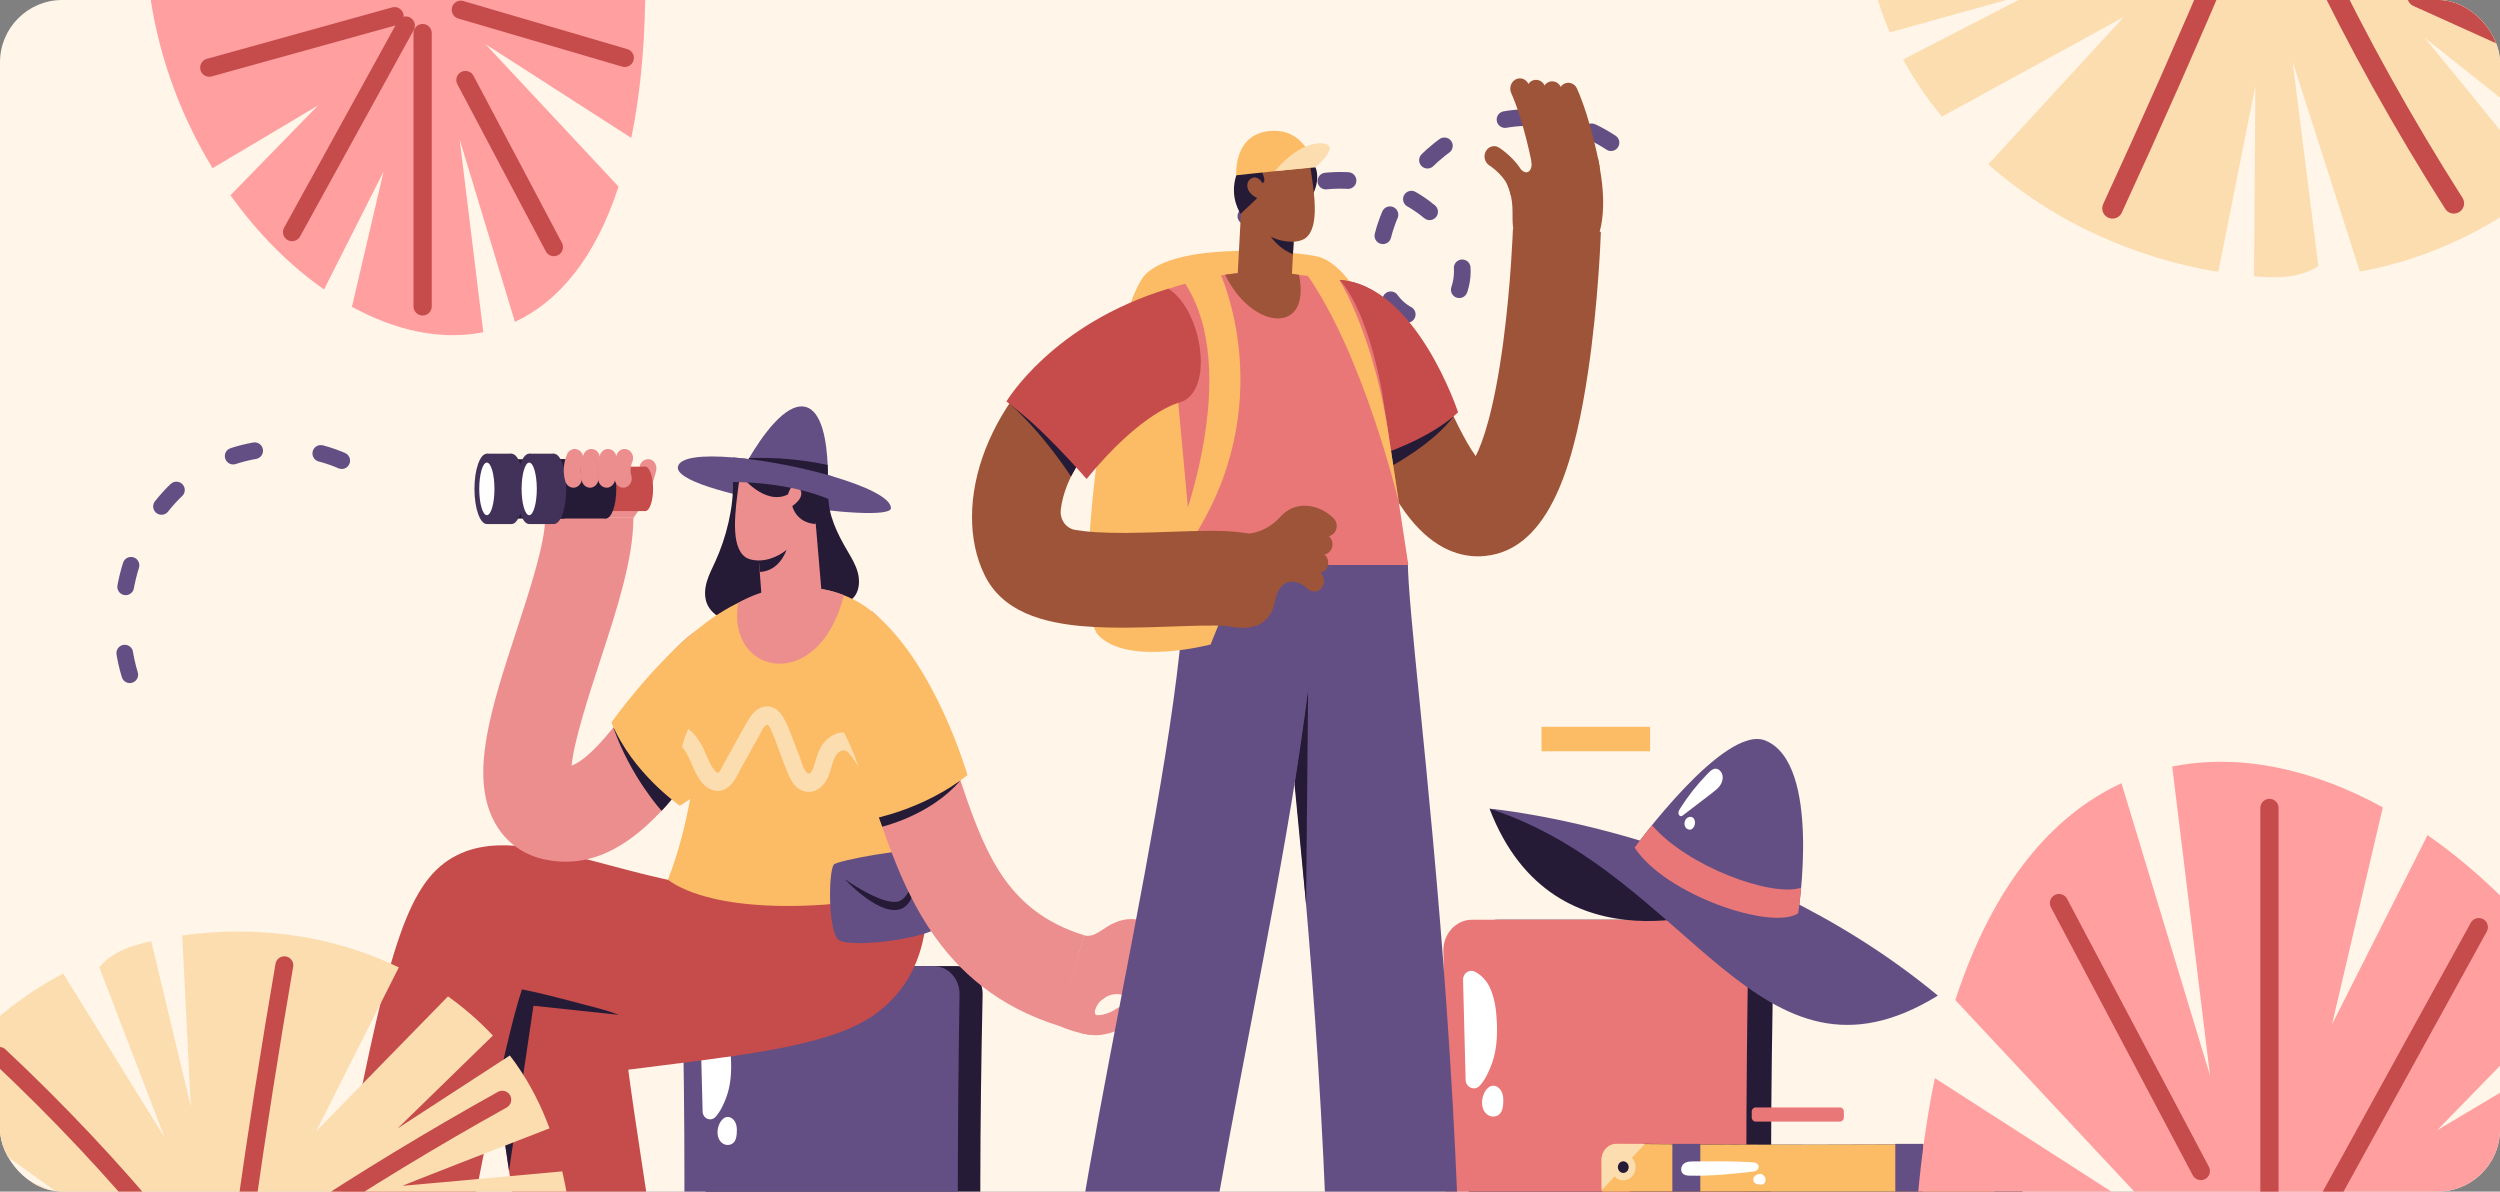 <svg width="321" height="153" viewBox="0 0 321 153" fill="none" xmlns="http://www.w3.org/2000/svg">
<rect x="0" y="0" width="321" height="153" fill="#808080" stroke="none"/>
<g clip-path="url(#clip0_3_496)">
<rect width="321" height="153" rx="8" fill="#FFF5E8"/>
<path d="M262.332 -9.083C262.559 -9.013 246.077 -7.98 239.574 -7.573C239.962 -4.137 240.742 -0.693 242.064 2.743C242.247 3.22 242.451 3.693 242.653 4.164L261.088 -0.98L244.353 7.639C245.743 10.177 247.412 12.638 249.34 14.977L272.702 2.181L255.291 21.104C258.075 23.554 261.149 25.77 264.452 27.674C270.718 31.287 277.751 33.747 284.83 34.908L289.584 11.043L289.416 35.479C292.352 35.724 295.266 35.736 297.677 34.162L294.376 7.959C294.376 7.959 300.117 25.762 303.007 34.873C312.181 33.211 320.23 29.11 326.739 23.851C321.309 16.983 311.311 4.831 311.311 4.831L330.752 20.293C335.135 16.075 338.845 11.344 342.197 6.418L240.269 -24.916C239.714 -21.317 239.33 -17.682 239.28 -14.028C248.018 -12.161 262.141 -9.139 262.336 -9.079L262.332 -9.083Z" fill="#FCDDB0"/>
<path d="M315.074 26.109C308.547 15.846 302.713 5.353 297.616 -5.291" stroke="#C64B4B" stroke-width="2.63" stroke-miterlimit="10" stroke-linecap="round"/>
<path d="M271.244 26.752C276.287 15.821 281.153 4.814 285.836 -6.267" stroke="#C64B4B" stroke-width="2.63" stroke-miterlimit="10" stroke-linecap="round"/>
<path d="M245.516 -1.678C256.838 -3.909 267.965 -6.551 278.859 -9.6" stroke="#C64B4B" stroke-width="2.63" stroke-miterlimit="10" stroke-linecap="round"/>
<path d="M333.578 10.019C325.86 6.535 318.141 3.052 310.423 -0.433" stroke="#C64B4B" stroke-width="2.63" stroke-miterlimit="10" stroke-linecap="round"/>
<path d="M153.648 48.627C151.751 40.603 154.896 31.481 161.196 26.74C167.495 21.999 176.523 21.955 182.86 26.637C185.165 28.339 187.196 30.766 187.676 33.733C188.156 36.699 186.608 40.148 183.887 40.838C181.295 41.497 178.589 39.424 177.638 36.743C176.686 34.062 177.163 31.017 178.158 28.358C180.603 21.836 186.238 16.819 192.642 15.467C199.046 14.116 206.024 16.471 210.569 21.516" stroke="#644F84" stroke-width="2.14" stroke-miterlimit="10" stroke-linecap="round" stroke-dasharray="2.85 8.56"/>
<path d="M16.666 86.635C14.036 78.008 16.9 67.745 23.499 62.151C30.097 56.557 39.969 56.028 47.043 60.887" stroke="#644F84" stroke-width="2.14" stroke-miterlimit="10" stroke-linecap="round" stroke-dasharray="2.85 8.56"/>
<path d="M111.753 101.519H99.075V104.378H111.753V101.519Z" fill="#644F84"/>
<path d="M122.834 177.905C111.957 177.771 101.855 177.721 93.922 177.905C92.079 177.905 90.587 176.304 90.587 174.331V127.616C90.587 125.641 92.081 124.042 93.922 124.042H122.834C124.677 124.042 126.17 125.644 126.17 127.616C125.815 144.317 125.734 160.145 126.17 174.331C126.17 176.306 124.675 177.905 122.834 177.905Z" fill="#251B37"/>
<path d="M119.869 177.905H90.956C89.113 177.905 87.621 176.304 87.621 174.331C87.97 159.437 87.963 143.852 87.621 127.616C87.621 125.641 89.115 124.042 90.956 124.042H119.869C121.712 124.042 123.204 125.644 123.204 127.616C122.941 144.695 122.875 160.642 123.204 174.331C123.204 176.306 121.71 177.905 119.869 177.905Z" fill="#644F84"/>
<path d="M96.177 180.11H93.779L93.106 177.905H96.851L96.177 180.11Z" fill="#423259"/>
<path d="M97.079 184.442C98.238 183.199 98.238 181.184 97.079 179.941C95.919 178.698 94.039 178.698 92.879 179.941C91.719 181.184 91.719 183.199 92.879 184.442C94.039 185.685 95.919 185.685 97.079 184.442Z" fill="#251B37"/>
<path d="M96.284 182.193C96.284 182.965 95.699 183.591 94.978 183.591C94.258 183.591 93.673 182.965 93.673 182.193C93.673 181.42 94.258 180.794 94.978 180.794C95.699 180.794 96.284 181.42 96.284 182.193Z" fill="white"/>
<path d="M117.403 180.11H115.005L114.331 177.905H118.077L117.403 180.11Z" fill="#423259"/>
<path d="M118.305 184.443C119.465 183.2 119.465 181.185 118.305 179.942C117.146 178.699 115.265 178.699 114.106 179.942C112.946 181.185 112.946 183.2 114.106 184.443C115.265 185.686 117.146 185.686 118.305 184.443Z" fill="#251B37"/>
<path d="M117.509 182.193C117.509 182.965 116.925 183.591 116.204 183.591C115.484 183.591 114.899 182.965 114.899 182.193C114.899 181.42 115.484 180.794 116.204 180.794C116.925 180.794 117.509 181.42 117.509 182.193Z" fill="white"/>
<path d="M89.919 131.065L90.217 142.718C90.24 143.638 91.284 144.062 91.881 143.401C92.521 142.693 92.991 141.656 93.305 140.766C93.845 139.241 93.933 137.576 93.858 135.95C93.794 134.56 93.609 133.148 93.021 131.906C92.657 131.141 92.041 130.494 91.316 130.113C90.661 129.767 89.896 130.284 89.915 131.065H89.919Z" fill="white"/>
<path d="M92.893 146.878C93.216 147.053 93.609 147.067 93.935 146.898C94.443 146.632 94.549 146.089 94.596 145.577C94.659 144.857 94.606 144.03 93.962 143.579C93.682 143.383 93.31 143.353 93.018 143.533C92.013 144.151 91.722 146.237 92.893 146.878Z" fill="white"/>
<path d="M68.891 181.363H85.94C86.569 182.913 86.309 185.375 86.309 185.375H61.882C61.882 182.913 68.262 182.913 68.891 181.363Z" fill="#251B37"/>
<path d="M41.836 161.544L57.909 167.64C58.022 169.326 57.01 171.554 57.01 171.554L33.982 162.82C34.747 160.498 40.763 162.781 41.836 161.544Z" fill="#251B37"/>
<path d="M85.942 181.363H68.955C68.955 174.01 67.05 161.46 65.517 151.377C64.731 146.196 63.987 141.301 63.564 137.56C63.024 132.79 62.412 127.382 65.97 123.568C68.863 120.468 72.475 120.023 83.193 118.7C88.269 118.073 98.358 116.83 102.108 115.44C102.074 114.05 101.677 111.752 101.417 110.255C100.986 107.758 100.539 105.177 100.539 102.56H117.526C117.526 103.507 117.841 105.332 118.119 106.94C119.157 112.948 121.089 124.129 112.169 130.357C107.163 133.852 98.216 135.171 85.136 136.783C83.75 136.954 82.164 137.15 80.668 137.348C81.108 140.729 81.752 144.957 82.281 148.452C83.997 159.742 85.94 172.536 85.94 181.363H85.942Z" fill="#C64B4B"/>
<path d="M79.469 130.309L68.498 129.14L65.358 150.327L62.437 130.551L66.553 125.716L79.469 130.309Z" fill="#251B37"/>
<path d="M57.873 167.617L41.858 161.553C42.521 159.539 43.669 153.673 44.781 148.001C50.019 121.238 52.469 112.98 58.619 109.836C63.713 107.232 70.324 108.988 78.693 111.214C81.095 111.852 84.615 112.788 87.145 113.244C87.124 111.82 88.365 111.982 88.269 110.647C88.119 108.551 89.974 107.423 89.974 105.175L103.583 102.238C103.583 103.787 103.709 105.519 103.841 107.35C104.328 114.11 105.063 124.327 97.057 129.664C91.496 133.373 84.041 131.391 74.603 128.883C72.452 128.311 69.316 127.477 67.02 127.033C65.103 132.854 62.679 145.233 61.406 151.737C59.863 159.628 58.866 164.615 57.875 167.617H57.873Z" fill="#C64B4B"/>
<path d="M114.399 65.244C114.412 67.461 86.303 63.376 87.047 59.918C87.313 58.686 90.249 58.41 94.107 58.734C98.031 59.055 102.905 59.993 106.895 61.164C111.151 62.415 114.395 63.932 114.399 65.244Z" fill="#644F84"/>
<path d="M94.109 61.713C94.228 65.151 93.246 69.058 91.826 72.142C91.441 72.979 91.012 73.796 90.754 74.687C90.495 75.576 90.419 76.562 90.744 77.428C91.116 78.419 91.979 79.129 92.916 79.489C94.681 80.168 96.643 79.738 98.428 79.125C100.214 78.512 101.989 77.713 103.864 77.66C104.916 77.63 105.966 77.84 107.019 77.79C108.071 77.74 109.189 77.371 109.806 76.457C110.371 75.621 110.403 74.478 110.133 73.487C109.863 72.496 109.327 71.616 108.815 70.742C107.527 68.543 106.309 66.131 106.36 63.536C102.368 62.128 98.307 61.57 94.107 61.718L94.109 61.713Z" fill="#251B37"/>
<path d="M72.62 110.645C71.689 110.645 70.728 110.537 69.733 110.31C66.986 109.679 64.75 107.95 63.436 105.441C60.286 99.427 63.081 90.88 66.317 80.984C68.043 75.701 70.001 69.714 70.001 66.481H81.325C81.325 71.776 79.224 78.198 77.003 84.996C75.713 88.941 73.693 95.117 73.391 98.306C75.968 97.341 79.39 92.686 81.777 89.44C84.426 85.838 86.926 82.437 89.917 80.647L95.438 91.242C94.421 91.85 92.253 94.798 90.672 96.951C86.344 102.835 80.6 110.649 72.62 110.645Z" fill="#EC8E8E"/>
<path d="M78.748 93.427C81.035 99.853 84.945 104.104 84.945 104.104C84.953 104.125 86.163 102.847 86.641 102.088L78.746 93.427H78.748Z" fill="#251B37"/>
<path d="M89.847 80.576C83.876 85.162 78.51 92.759 78.51 92.759C81.15 99.225 87.296 103.455 87.296 103.455L91.382 100.774L89.847 80.576Z" fill="#FCBB65"/>
<path d="M117.852 114.378C104.884 117.29 91.418 117.037 85.75 112.966C91.235 99.14 89.845 80.576 89.845 80.576C91.879 78.933 93.926 77.724 95.929 76.892C100.167 75.129 104.217 75.054 107.593 76.154C111.67 77.48 114.765 80.524 116.011 84.369C118.968 93.495 117.849 114.376 117.849 114.376L117.852 114.378Z" fill="#FCBB65"/>
<path d="M117.994 100.316H117.99C116.325 101.113 114.465 101.188 112.767 100.436C111.948 100.072 111.181 99.559 110.567 98.865C110.018 98.245 109.657 97.468 109.13 96.835C108.73 96.354 108.286 96.144 107.739 96.564C107.134 97.031 106.925 97.885 106.721 98.607C106.451 99.573 106.103 100.498 105.331 101.122C104.568 101.749 103.549 101.883 102.695 101.37C102.015 100.965 101.549 100.222 101.237 99.48C100.814 98.491 100.452 97.468 100.07 96.459C99.721 95.555 99.417 94.595 98.994 93.727C98.794 93.308 98.633 92.859 98.288 93.172C98.005 93.434 97.827 93.816 97.64 94.156C97.383 94.618 97.125 95.081 96.872 95.543C96.341 96.495 95.81 97.452 95.282 98.409C94.825 99.231 94.411 100.215 93.737 100.869C93.014 101.578 92.038 101.769 91.15 101.313C90.215 100.837 89.651 99.917 89.181 98.928C88.812 98.149 88.497 97.331 88.106 96.65C87.961 96.397 87.787 96.138 87.583 95.908C87.753 95.142 88.023 94.363 88.367 93.588C88.416 93.616 88.459 93.654 88.501 93.686C88.933 94.033 89.303 94.447 89.621 94.91C89.908 95.315 90.157 95.76 90.374 96.217C90.805 97.113 91.141 98.252 91.815 98.981C91.911 99.083 92.047 99.266 92.185 99.229C92.406 99.172 92.646 98.594 92.742 98.423C93.273 97.466 93.801 96.509 94.332 95.552C94.868 94.586 95.391 93.602 95.948 92.645C96.4 91.862 96.998 91.073 97.859 90.811C99.902 90.185 100.848 92.418 101.47 94.037C101.866 95.065 102.263 96.097 102.655 97.122C102.895 97.737 103.141 98.853 103.677 99.279C104.047 99.573 104.366 98.821 104.483 98.452C104.77 97.557 104.965 96.618 105.467 95.819C106.568 94.055 108.711 93.358 110.309 94.821C110.883 95.343 111.285 96.053 111.717 96.712C112.091 97.277 112.561 97.725 113.128 98.06C114.244 98.719 115.707 98.874 116.887 98.304C117.222 98.14 117.597 98.117 117.909 98.272C118.092 98.356 118.253 98.505 118.375 98.726C118.649 99.229 118.519 100.061 117.988 100.323L117.994 100.316Z" fill="#FCDDB0"/>
<path d="M108.358 76.43C105.114 89.274 93.184 86.668 94.785 77.409C101.723 73.441 108.358 76.43 108.358 76.43Z" fill="#EC8E8E"/>
<path d="M94.862 62.083C94.404 65.534 93.728 70.151 95.716 71.543C96.35 71.988 97.438 71.965 97.438 71.965L97.88 77.781L105.707 78.587L104.466 64.044L101.774 60.31C101.774 60.31 95.291 58.955 94.862 62.083Z" fill="#EC8E8E"/>
<path d="M104.744 67.29C102.168 67.119 101.736 64.973 101.736 64.973C103.488 63.732 102.893 62.732 102.227 62.392C101.562 62.053 101.179 63.477 101.179 63.477C98.261 64.98 95.225 61.18 95.225 61.18C97.506 58.506 103.641 59.973 104.921 61.861C106.2 63.75 104.719 67.174 104.719 67.174" fill="#251B37"/>
<path d="M97.438 71.963C99.466 71.947 100.986 70.607 100.986 70.607C100.986 70.607 100.138 73.334 97.551 73.441L97.438 71.963Z" fill="#251B37"/>
<path d="M106.29 61.987C106.281 62.602 106.256 62.985 106.256 62.985L95.227 60.542C95.227 60.542 95.418 60.16 95.754 59.563C95.88 59.34 96.024 59.087 96.19 58.811C97.719 56.216 100.803 51.674 103.362 52.23C105.563 52.71 106.145 56.715 106.273 59.697C106.311 60.593 106.307 61.397 106.29 61.984V61.987Z" fill="#644F84"/>
<path d="M106.29 61.987C103.79 61.445 101.29 60.9 98.786 60.358C98.022 60.189 97.261 60.021 96.494 59.859C96.233 59.802 95.963 59.738 95.754 59.565C95.88 59.342 96.024 59.089 96.19 58.813C99.566 58.697 102.959 58.996 106.273 59.7C106.311 60.595 106.307 61.399 106.29 61.987Z" fill="#251B37"/>
<path d="M106.895 61.164L106.504 64.128C106.504 64.128 101.808 61.921 94.109 61.893V58.734C98.033 59.055 102.908 59.993 106.898 61.164L106.895 61.164Z" fill="#644F84"/>
<path d="M141.703 120.233C141.654 119.787 141.828 119.329 142.194 119.051C143.412 118.133 144.9 117.802 146.384 118.124C147.872 118.445 149.196 119.381 149.923 120.627C150.267 121.217 150.102 121.996 149.549 122.365C148.998 122.734 148.271 122.554 147.927 121.964C147.549 121.315 146.76 120.778 145.918 120.595C145.321 120.465 144.426 120.452 143.55 121.112C143.019 121.513 142.285 121.377 141.909 120.807C141.792 120.629 141.724 120.431 141.703 120.231V120.233Z" fill="#EC8E8E"/>
<path d="M141.069 122.636C141.02 122.19 141.193 121.732 141.56 121.454C142.778 120.536 144.266 120.206 145.75 120.527C147.238 120.848 148.563 121.784 149.29 123.031C149.634 123.621 149.468 124.4 148.915 124.769C148.365 125.138 147.638 124.958 147.293 124.368C146.915 123.719 146.126 123.181 145.285 122.999C144.687 122.869 143.792 122.855 142.917 123.516C142.385 123.917 141.652 123.78 141.275 123.211C141.159 123.033 141.093 122.835 141.069 122.634V122.636Z" fill="#EC8E8E"/>
<path d="M140.451 124.992C140.402 124.545 140.574 124.088 140.942 123.81C142.16 122.889 143.646 122.561 145.129 122.882C146.617 123.204 147.942 124.14 148.669 125.386C149.013 125.976 148.847 126.755 148.295 127.124C147.744 127.493 147.017 127.313 146.673 126.723C146.294 126.074 145.506 125.536 144.664 125.354C144.067 125.224 143.174 125.211 142.296 125.871C141.764 126.272 141.031 126.136 140.655 125.566C140.538 125.388 140.472 125.19 140.449 124.99L140.451 124.992Z" fill="#EC8E8E"/>
<path d="M139.83 127.35C139.781 126.903 139.953 126.445 140.321 126.167C141.539 125.249 143.025 124.919 144.509 125.24C145.997 125.562 147.321 126.498 148.048 127.744C148.392 128.334 148.227 129.113 147.674 129.482C147.123 129.851 146.396 129.673 146.052 129.081C145.674 128.432 144.885 127.894 144.043 127.712C143.446 127.584 142.553 127.569 141.675 128.229C141.144 128.63 140.41 128.493 140.034 127.924C139.917 127.746 139.851 127.548 139.828 127.348L139.83 127.35Z" fill="#EC8E8E"/>
<path d="M138.061 131.617C138.044 131.466 138.053 131.314 138.089 131.159C138.248 130.484 138.888 130.074 139.52 130.245C141.626 130.817 143.32 129.539 143.337 129.525C143.86 129.113 144.598 129.232 144.983 129.792C145.37 130.352 145.257 131.143 144.734 131.555C144.63 131.637 142.151 133.56 138.941 132.69C138.455 132.558 138.117 132.12 138.061 131.617Z" fill="#EC8E8E"/>
<path d="M139.16 120.085C140.54 120.511 141.728 119.048 142.902 118.597C144.075 118.149 143.012 125.129 143.012 125.129C143.012 125.129 142.759 127.505 141.675 128.229C140.593 128.956 140.138 130.592 141.137 130.361C142.138 130.131 143.084 133.006 140.697 132.915C138.31 132.824 135.927 131.687 135.927 131.687L139.158 120.085H139.16Z" fill="#EC8E8E"/>
<path d="M107.061 111.011C106.355 111.964 106.319 119.411 107.618 120.634C108.915 121.857 119.999 120.504 121.036 118.579C122.073 116.654 118.774 109.941 117.922 109.344C117.069 108.747 107.45 110.487 107.061 111.011Z" fill="#644F84"/>
<path d="M108.451 112.868C108.451 112.868 112.899 116.055 115.124 115.788C117.35 115.522 117.737 110.187 117.737 110.187C117.737 110.187 118.181 116.235 115.373 116.8C112.565 117.365 108.451 112.868 108.451 112.868Z" fill="#251B37"/>
<path d="M136.006 131.737C120.186 126.787 115.788 113.663 112.252 103.118C110.193 96.974 108.25 91.171 104.442 87.536L111.978 78.478C117.932 84.166 120.464 91.716 122.911 99.015C126.255 108.991 128.895 116.868 139.179 120.087L136.006 131.735V131.737Z" fill="#EC8E8E"/>
<path d="M123.313 100.215C119.484 104.71 113.277 106.143 113.277 106.143L112.729 104.621L123.313 100.215Z" fill="#251B37"/>
<path d="M111.893 78.462C120.071 84.991 124.223 99.53 124.223 99.53C118.57 103.986 111.893 105.17 111.893 105.17C110.526 97.094 107.531 90.752 102.427 86.659L111.893 78.46V78.462Z" fill="#FCBB65"/>
<path d="M82.458 64.887L80.4 61.864L80.119 60.483H69.476C69.476 60.483 67.622 64.415 69.958 66.484H81.344L82.46 64.889L82.458 64.887Z" fill="#EC8E8E"/>
<path d="M83.493 58.991C82.93 58.854 82.3 59.173 82.154 59.807C82.073 60.16 81.979 60.508 81.871 60.852C81.814 61.037 81.754 61.219 81.688 61.399C81.665 61.467 81.639 61.533 81.614 61.602C81.605 61.625 81.595 61.65 81.586 61.672C81.314 62.333 81.001 62.969 80.64 63.579C80.334 64.096 80.523 64.889 81.031 65.176C81.569 65.481 82.194 65.308 82.521 64.757C83.308 63.429 83.897 61.953 84.252 60.426C84.39 59.834 84.075 59.132 83.491 58.991H83.493Z" fill="#EC8E8E"/>
<path d="M77.413 59.92H72.609V65.625H77.413V59.92Z" fill="#C64B4B"/>
<path d="M73.615 62.773C73.615 64.349 73.164 65.625 72.609 65.625C72.054 65.625 71.603 64.347 71.603 62.773C71.603 61.199 72.054 59.92 72.609 59.92C73.164 59.92 73.615 61.199 73.615 62.773Z" fill="#C64B4B"/>
<path d="M78.419 62.773C78.419 64.349 77.968 65.625 77.413 65.625C76.858 65.625 76.408 64.347 76.408 62.773C76.408 61.199 76.858 59.92 77.413 59.92C77.968 59.92 78.419 61.199 78.419 62.773Z" fill="#C64B4B"/>
<path d="M72.35 58.966H66.391V66.579H72.35V58.966Z" fill="#251B37"/>
<path d="M67.735 62.773C67.735 64.875 67.133 66.579 66.393 66.579C65.653 66.579 65.052 64.875 65.052 62.773C65.052 60.67 65.653 58.966 66.393 58.966C67.133 58.966 67.735 60.67 67.735 62.773Z" fill="#251B37"/>
<path d="M72.35 66.579C73.09 66.579 73.691 64.875 73.691 62.773C73.691 60.67 73.09 58.966 72.35 58.966C71.609 58.966 71.008 60.67 71.008 62.773C71.008 64.875 71.609 66.579 72.35 66.579Z" fill="#251B37"/>
<path d="M65.681 58.255H62.512V67.29H65.681V58.255Z" fill="#423259"/>
<path d="M62.512 67.29C63.391 67.29 64.104 65.268 64.104 62.773C64.104 60.278 63.391 58.255 62.512 58.255C61.632 58.255 60.919 60.278 60.919 62.773C60.919 65.268 61.632 67.29 62.512 67.29Z" fill="#423259"/>
<path d="M62.512 66.149C63.05 66.149 63.487 64.637 63.487 62.773C63.487 60.908 63.05 59.397 62.512 59.397C61.973 59.397 61.536 60.908 61.536 62.773C61.536 64.637 61.973 66.149 62.512 66.149Z" fill="white"/>
<path d="M65.679 67.29C66.558 67.29 67.271 65.268 67.271 62.773C67.271 60.278 66.558 58.255 65.679 58.255C64.8 58.255 64.087 60.278 64.087 62.773C64.087 65.268 64.8 67.29 65.679 67.29Z" fill="#423259"/>
<path d="M82.851 59.92H78.047V65.625H82.851V59.92Z" fill="#C64B4B"/>
<path d="M79.052 62.773C79.052 64.349 78.602 65.625 78.047 65.625C77.492 65.625 77.041 64.347 77.041 62.773C77.041 61.199 77.492 59.92 78.047 59.92C78.602 59.92 79.052 61.199 79.052 62.773Z" fill="#C64B4B"/>
<path d="M83.856 62.773C83.856 64.349 83.406 65.625 82.851 65.625C82.296 65.625 81.845 64.347 81.845 62.773C81.845 61.199 82.296 59.92 82.851 59.92C83.406 59.92 83.856 61.199 83.856 62.773Z" fill="#C64B4B"/>
<path d="M77.787 58.966H71.829V66.579H77.787V58.966Z" fill="#251B37"/>
<path d="M71.829 66.579C72.57 66.579 73.17 64.875 73.17 62.773C73.17 60.67 72.57 58.966 71.829 58.966C71.088 58.966 70.487 60.67 70.487 62.773C70.487 64.875 71.088 66.579 71.829 66.579Z" fill="#251B37"/>
<path d="M79.131 62.773C79.131 64.875 78.529 66.579 77.79 66.579C77.05 66.579 76.448 64.875 76.448 62.773C76.448 60.67 77.05 58.966 77.79 58.966C78.529 58.966 79.131 60.67 79.131 62.773Z" fill="#251B37"/>
<path d="M71.119 58.255H67.949V67.29H71.119V58.255Z" fill="#423259"/>
<path d="M67.949 67.29C68.829 67.29 69.541 65.268 69.541 62.773C69.541 60.278 68.829 58.255 67.949 58.255C67.07 58.255 66.357 60.278 66.357 62.773C66.357 65.268 67.07 67.29 67.949 67.29Z" fill="#423259"/>
<path d="M68.925 62.773C68.925 64.636 68.487 66.149 67.949 66.149C67.412 66.149 66.974 64.638 66.974 62.773C66.974 60.907 67.412 59.397 67.949 59.397C68.487 59.397 68.925 60.907 68.925 62.773Z" fill="white"/>
<path d="M71.117 67.29C71.996 67.29 72.709 65.268 72.709 62.773C72.709 60.278 71.996 58.255 71.117 58.255C70.237 58.255 69.525 60.278 69.525 62.773C69.525 65.268 70.237 67.29 71.117 67.29Z" fill="#423259"/>
<path d="M74.573 60.107C74.605 59.882 74.656 59.661 74.726 59.444C74.735 59.422 74.743 59.399 74.754 59.376C74.879 59.094 74.928 58.782 74.841 58.474C74.764 58.205 74.562 57.918 74.322 57.791C74.065 57.654 73.759 57.592 73.481 57.697C73.221 57.795 72.966 57.977 72.843 58.253C72.352 59.358 72.239 60.62 72.584 61.795C72.666 62.078 72.86 62.335 73.102 62.479C73.338 62.618 73.685 62.67 73.944 62.572C74.497 62.363 74.852 61.739 74.669 61.114C74.633 60.991 74.611 60.866 74.586 60.741C74.565 60.529 74.56 60.319 74.571 60.107H74.573Z" fill="#EC8E8E"/>
<path d="M76.707 60.107C76.739 59.882 76.79 59.661 76.861 59.444C76.869 59.422 76.877 59.399 76.888 59.376C77.013 59.094 77.062 58.782 76.975 58.474C76.899 58.205 76.697 57.918 76.457 57.791C76.199 57.654 75.893 57.592 75.615 57.697C75.355 57.795 75.1 57.977 74.977 58.253C74.486 59.358 74.373 60.62 74.718 61.795C74.801 62.078 74.994 62.335 75.236 62.479C75.472 62.618 75.819 62.67 76.078 62.572C76.631 62.363 76.986 61.739 76.803 61.114C76.767 60.991 76.746 60.866 76.72 60.741C76.699 60.529 76.695 60.319 76.705 60.107H76.707Z" fill="#EC8E8E"/>
<path d="M78.842 60.107C78.874 59.882 78.925 59.661 78.995 59.444C79.003 59.422 79.012 59.399 79.022 59.376C79.148 59.094 79.197 58.782 79.11 58.474C79.033 58.205 78.831 57.918 78.591 57.791C78.334 57.654 78.028 57.592 77.749 57.697C77.49 57.795 77.235 57.977 77.111 58.253C76.62 59.358 76.508 60.62 76.852 61.795C76.935 62.078 77.128 62.335 77.371 62.479C77.607 62.618 77.953 62.67 78.213 62.572C78.765 62.363 79.12 61.739 78.937 61.114C78.901 60.991 78.88 60.866 78.855 60.741C78.833 60.529 78.829 60.319 78.84 60.107H78.842Z" fill="#EC8E8E"/>
<path d="M80.976 60.107C81.008 59.882 81.059 59.661 81.129 59.444C81.138 59.422 81.146 59.399 81.157 59.376C81.282 59.094 81.331 58.782 81.244 58.474C81.167 58.205 80.965 57.918 80.725 57.791C80.468 57.654 80.162 57.592 79.883 57.697C79.624 57.795 79.369 57.977 79.246 58.253C78.755 59.358 78.642 60.62 78.986 61.795C79.069 62.078 79.263 62.335 79.505 62.479C79.741 62.618 80.087 62.67 80.347 62.572C80.9 62.363 81.254 61.739 81.072 61.114C81.035 60.991 81.014 60.866 80.989 60.741C80.968 60.529 80.963 60.319 80.974 60.107H80.976Z" fill="#EC8E8E"/>
<path d="M211.874 93.317H197.929V96.463H211.874V93.317Z" fill="#FCBB65"/>
<path d="M224.068 177.349C212.1 177.201 200.99 177.147 192.262 177.349C190.236 177.349 188.593 175.588 188.593 173.417V122.028C188.593 119.857 190.236 118.096 192.262 118.096H224.068C226.093 118.096 227.737 119.857 227.737 122.028C227.346 140.399 227.256 157.812 227.737 173.417C227.737 175.588 226.093 177.349 224.068 177.349Z" fill="#251B37"/>
<path d="M220.805 177.349H188.999C186.973 177.349 185.33 175.588 185.33 173.417C185.715 157.031 185.706 139.888 185.33 122.028C185.33 119.857 186.973 118.096 188.999 118.096H220.805C222.83 118.096 224.474 119.857 224.474 122.028C224.182 140.818 224.112 158.359 224.474 173.417C224.474 175.588 222.83 177.349 220.805 177.349Z" fill="#E97777"/>
<path d="M194.743 179.776H192.102L191.363 177.349H195.482L194.743 179.776Z" fill="#C64B4B"/>
<path d="M193.423 185.564C195.227 185.564 196.69 183.997 196.69 182.063C196.69 180.129 195.227 178.561 193.423 178.561C191.618 178.561 190.155 180.129 190.155 182.063C190.155 183.997 191.618 185.564 193.423 185.564Z" fill="#251B37"/>
<path d="M193.423 183.6C194.215 183.6 194.857 182.912 194.857 182.063C194.857 181.214 194.215 180.525 193.423 180.525C192.63 180.525 191.988 181.214 191.988 182.063C191.988 182.912 192.63 183.6 193.423 183.6Z" fill="white"/>
<path d="M218.092 179.776H215.454L214.714 177.349H218.832L218.092 179.776Z" fill="#C64B4B"/>
<path d="M216.772 185.564C218.576 185.564 220.039 183.997 220.039 182.063C220.039 180.129 218.576 178.561 216.772 178.561C214.968 178.561 213.505 180.129 213.505 182.063C213.505 183.997 214.968 185.564 216.772 185.564Z" fill="#251B37"/>
<path d="M216.772 183.6C217.564 183.6 218.207 182.912 218.207 182.063C218.207 181.214 217.564 180.525 216.772 180.525C215.98 180.525 215.337 181.214 215.337 182.063C215.337 182.912 215.98 183.6 216.772 183.6Z" fill="white"/>
<path d="M187.857 125.821L188.185 138.64C188.21 139.652 189.358 140.119 190.017 139.392C190.721 138.613 191.237 137.471 191.584 136.492C192.177 134.815 192.275 132.984 192.192 131.193C192.122 129.664 191.918 128.111 191.271 126.746C190.872 125.903 190.194 125.192 189.396 124.773C188.676 124.393 187.834 124.96 187.857 125.821Z" fill="white"/>
<path d="M191.131 143.214C191.486 143.408 191.92 143.424 192.277 143.237C192.836 142.946 192.953 142.349 193.004 141.784C193.074 140.993 193.017 140.082 192.307 139.585C191.996 139.369 191.588 139.337 191.269 139.535C190.164 140.217 189.843 142.511 191.131 143.214Z" fill="white"/>
<path d="M257.77 146.871C240.808 147.005 224.943 147.037 211.185 146.871C210.131 146.871 209.277 147.787 209.277 148.917V183.521C209.277 184.651 210.131 185.566 211.185 185.566C224.591 185.279 240.585 185.343 257.77 185.566C258.824 185.566 259.678 184.651 259.678 183.521V148.917C259.678 147.787 258.824 146.871 257.77 146.871Z" fill="#251B37"/>
<path d="M236.257 142.198H225.417C225.144 142.198 224.922 142.436 224.922 142.729V143.481C224.922 143.774 225.144 144.012 225.417 144.012H236.257C236.53 144.012 236.752 143.774 236.752 143.481V142.729C236.752 142.436 236.53 142.198 236.257 142.198Z" fill="#E97777"/>
<path d="M254.13 146.871C238.778 147.023 223.245 147.021 207.546 146.871C206.492 146.871 205.637 147.787 205.637 148.917C205.805 161.15 205.829 172.782 205.637 183.521C205.637 184.651 206.492 185.566 207.546 185.566C222.969 185.305 238.504 185.318 254.13 185.566C255.185 185.566 256.039 184.651 256.039 183.521V148.917C256.039 147.787 255.185 146.871 254.13 146.871Z" fill="#FCBB65"/>
<path d="M218.32 146.871H214.731V185.564H218.32V146.871Z" fill="#644F84"/>
<path d="M246.945 146.871H243.357V185.564H246.945V146.871Z" fill="#644F84"/>
<path d="M205.637 152.849V148.905C205.637 147.782 206.488 146.869 207.538 146.869H211.217C209.038 149.204 207.816 150.511 205.639 152.846L205.637 152.849Z" fill="#FCDDB0"/>
<path d="M208.426 151.552C209.299 151.552 210.006 150.794 210.006 149.86C210.006 148.925 209.299 148.167 208.426 148.167C207.554 148.167 206.847 148.925 206.847 149.86C206.847 150.794 207.554 151.552 208.426 151.552Z" fill="#FCDDB0"/>
<path d="M209.123 149.86C209.123 150.272 208.811 150.605 208.428 150.605C208.046 150.605 207.733 150.27 207.733 149.86C207.733 149.45 208.046 149.115 208.428 149.115C208.811 149.115 209.123 149.45 209.123 149.86Z" fill="#251B37"/>
<path d="M250.459 146.871H254.139C255.187 146.871 256.039 147.782 256.039 148.907V152.851C253.86 150.516 252.638 149.208 250.461 146.873L250.459 146.871Z" fill="#FCDDB0"/>
<path d="M253.248 151.552C254.12 151.552 254.827 150.794 254.827 149.86C254.827 148.925 254.12 148.167 253.248 148.167C252.376 148.167 251.669 148.925 251.669 149.86C251.669 150.794 252.376 151.552 253.248 151.552Z" fill="#FCDDB0"/>
<path d="M253.248 150.605C253.632 150.605 253.943 150.271 253.943 149.86C253.943 149.448 253.632 149.115 253.248 149.115C252.864 149.115 252.553 149.448 252.553 149.86C252.553 150.271 252.864 150.605 253.248 150.605Z" fill="#251B37"/>
<path d="M256.039 179.587V183.53C256.039 184.653 255.189 185.566 254.139 185.566H250.459C252.638 183.231 253.858 181.922 256.037 179.589L256.039 179.587Z" fill="#FCDDB0"/>
<path d="M253.852 184.139C254.658 183.782 255.04 182.791 254.707 181.928C254.373 181.064 253.449 180.654 252.643 181.012C251.837 181.369 251.454 182.36 251.788 183.223C252.122 184.087 253.046 184.497 253.852 184.139Z" fill="#FCDDB0"/>
<path d="M252.553 182.575C252.553 182.163 252.865 181.83 253.248 181.83C253.631 181.83 253.943 182.165 253.943 182.575C253.943 182.985 253.631 183.32 253.248 183.32C252.865 183.32 252.553 182.985 252.553 182.575Z" fill="#251B37"/>
<path d="M211.217 185.564H207.538C206.49 185.564 205.637 184.653 205.637 183.528V179.584C207.816 181.919 209.036 183.227 211.215 185.562L211.217 185.564Z" fill="#FCDDB0"/>
<path d="M208.426 184.268C209.299 184.268 210.006 183.51 210.006 182.575C210.006 181.641 209.299 180.883 208.426 180.883C207.554 180.883 206.847 181.641 206.847 182.575C206.847 183.51 207.554 184.268 208.426 184.268Z" fill="#FCDDB0"/>
<path d="M208.426 181.83C208.811 181.83 209.121 182.165 209.121 182.575C209.121 182.985 208.809 183.32 208.426 183.32C208.044 183.32 207.731 182.985 207.731 182.575C207.731 182.165 208.044 181.83 208.426 181.83Z" fill="#251B37"/>
<path d="M225.819 149.778C225.802 149.582 225.656 149.42 225.488 149.34C225.32 149.261 225.133 149.247 224.948 149.235C222.567 149.087 220.173 149.103 217.79 149.126C217.269 149.131 216.555 149.065 216.139 149.472C215.839 149.769 215.758 150.327 216.034 150.648C216.266 150.917 216.647 150.949 216.989 150.955C219.64 151.012 222.286 150.753 224.922 150.454C225.124 150.431 225.332 150.406 225.513 150.302C225.692 150.197 225.836 149.994 225.817 149.778H225.819Z" fill="white"/>
<path d="M226.278 150.794C225.724 150.523 224.741 151.145 225.264 151.83C225.415 152.028 225.679 152.065 225.915 152.088C226.079 152.104 226.253 152.117 226.404 152.042C226.595 151.944 226.701 151.707 226.697 151.479C226.693 151.19 226.523 150.912 226.278 150.794Z" fill="white"/>
<path d="M191.256 103.833C199.543 125.502 222.412 116.335 222.412 116.335C222.412 116.335 207.057 106.854 191.256 103.833Z" fill="#251B37"/>
<path d="M191.256 103.833C217.114 112.185 225.807 142.007 248.822 127.835C223.247 106.656 191.256 103.833 191.256 103.833Z" fill="#644F84"/>
<path d="M226.661 95.081C221.41 92.973 209.885 108.831 209.885 108.831C213.847 114.923 227.571 119.529 230.885 117.258C230.885 117.258 233.938 97.999 226.661 95.081Z" fill="#644F84"/>
<path d="M231.268 113.982C227.443 115.239 216.6 111.216 212.117 105.954C210.752 107.64 209.885 108.831 209.885 108.831C213.847 114.923 227.571 119.529 230.885 117.258C230.885 117.258 231.091 115.953 231.268 113.98V113.982Z" fill="#E97777"/>
<path d="M215.735 103.806C215.628 103.974 215.52 104.154 215.509 104.357C215.499 104.56 215.628 104.785 215.818 104.794C215.939 104.801 216.047 104.722 216.145 104.646C217.382 103.699 218.619 102.751 219.856 101.801C220.212 101.53 220.571 101.252 220.839 100.883C221.277 100.279 221.387 99.363 220.741 98.869C220.131 98.402 219.606 98.985 219.172 99.434C217.888 100.758 216.734 102.222 215.735 103.803V103.806Z" fill="white"/>
<path d="M216.453 106.275C216.619 106.494 216.921 106.596 217.165 106.487C217.316 106.419 217.433 106.282 217.514 106.129C217.784 105.621 217.61 104.801 216.951 104.89C216.362 104.97 216.081 105.785 216.453 106.273V106.275Z" fill="white"/>
<path d="M187.717 181.373H170.707C170.077 182.917 170.337 185.375 170.337 185.375H194.709C194.709 182.919 188.344 182.919 187.717 181.373Z" fill="#C64B4B"/>
<path d="M153.258 181.373H136.248C135.619 182.917 135.878 185.375 135.878 185.375H160.25C160.25 182.919 153.885 182.919 153.258 181.373Z" fill="#C64B4B"/>
<path d="M187.7 181.373H170.753C170.753 145.349 167.441 112.189 165.462 92.376C164.474 82.471 163.819 75.929 163.819 72.088H180.766C180.766 74.96 181.448 81.793 182.313 90.442C184.329 110.615 187.7 144.379 187.7 181.373Z" fill="#644F84"/>
<path d="M167.962 88.524L167.705 116.151L166.217 100.676L167.962 88.524Z" fill="#251B37"/>
<path d="M153.101 181.373H136.154C136.154 168.752 139.972 148.864 144.013 127.808C148.031 106.874 152.187 85.23 152.187 72.359H169.134C169.134 87.078 164.801 109.644 160.614 131.466C156.921 150.707 153.101 170.599 153.101 181.373Z" fill="#644F84"/>
<path d="M173.989 37.08C173.989 37.08 171.763 33.602 169.289 32.968C166.814 32.335 152.021 30.898 147.287 35.026C142.553 39.151 137.253 77.53 141.02 81.546C144.787 85.563 155.435 82.754 155.435 82.754L173.987 37.083L173.989 37.08Z" fill="#FCBB65"/>
<path d="M200.174 12.261C200.04 11.666 200.308 11.03 200.844 10.757C201.458 10.443 202.196 10.723 202.489 11.381C204.268 15.384 205.31 20.945 205.355 21.179C205.486 21.897 205.053 22.592 204.385 22.733C203.718 22.877 203.071 22.41 202.933 21.694C202.923 21.64 201.907 16.22 200.261 12.52C200.223 12.436 200.195 12.347 200.174 12.261Z" fill="#9E5438"/>
<path d="M198.101 12.072C197.967 11.477 198.235 10.844 198.771 10.568C199.385 10.254 200.123 10.534 200.416 11.192C202.198 15.193 203.237 20.756 203.282 20.99C203.414 21.708 202.98 22.403 202.313 22.544C201.645 22.687 201.005 22.22 200.861 21.505C200.852 21.45 199.834 16.031 198.189 12.331C198.15 12.247 198.123 12.158 198.101 12.072Z" fill="#9E5438"/>
<path d="M196.027 11.882C195.893 11.288 196.161 10.652 196.696 10.379C197.311 10.065 198.048 10.345 198.342 11.003C200.121 15.006 201.163 20.567 201.207 20.801C201.339 21.519 200.905 22.213 200.238 22.355C199.57 22.498 198.935 22.022 198.786 21.316C198.777 21.261 197.759 15.842 196.114 12.142C196.076 12.058 196.048 11.969 196.027 11.882Z" fill="#9E5438"/>
<path d="M193.954 11.693C193.82 11.099 194.088 10.463 194.624 10.19C195.238 9.875 195.976 10.156 196.269 10.814C198.048 14.817 199.09 20.377 199.135 20.61C199.266 21.327 198.833 22.022 198.165 22.163C197.496 22.307 196.849 21.835 196.713 21.125C196.705 21.07 195.687 15.65 194.041 11.951C194.003 11.867 193.975 11.778 193.954 11.691V11.693Z" fill="#9E5438"/>
<path d="M190.646 20.4C190.574 20.081 190.612 19.733 190.778 19.425C191.12 18.796 191.873 18.58 192.462 18.945C192.596 19.026 195.718 21.002 196.316 24.225C196.445 24.943 196.01 25.637 195.342 25.776C194.673 25.918 194.022 25.448 193.895 24.733C193.533 22.703 191.248 21.245 191.225 21.232C190.923 21.043 190.723 20.737 190.648 20.398L190.646 20.4Z" fill="#9E5438"/>
<path d="M205.189 20.352C205.716 23.011 206.645 28.271 204.479 32.048C201.745 36.816 196.907 32.921 196.907 32.921C192.528 29.727 195.259 27.879 193.565 23.756C193.401 23.355 194.366 23.257 194.366 23.257L195.329 21.806C196.28 22.676 196.786 21.592 196.645 20.771C196.505 19.951 205.191 20.352 205.191 20.352H205.189Z" fill="#9E5438"/>
<path d="M189.771 71.432C187.071 71.432 183.644 70.24 180.377 65.705C178.383 62.937 176.765 59.444 175.198 56.066C173.914 53.294 171.765 48.653 170.568 47.824C170.637 47.872 170.896 47.999 171.268 48.027L172.008 35.944C178.708 36.415 182.069 43.666 185.319 50.683C186.363 52.938 188.138 56.768 189.484 58.565C190.349 56.863 191.845 52.808 193.034 43.801C194.026 36.283 194.258 29.419 194.26 29.349L205.552 29.768C205.539 30.132 205.246 38.807 203.894 47.826C202.372 57.964 199.585 69.791 191.463 71.275C190.942 71.37 190.374 71.43 189.773 71.43L189.771 71.432Z" fill="#9E5438"/>
<path d="M186.603 53.492C184.078 56.966 178.529 59.918 178.529 59.918L177.79 57.025L186.601 53.492H186.603Z" fill="#251B37"/>
<path d="M172.048 35.964C181.829 36.575 187.22 52.943 187.22 52.943C183.504 56.451 177.012 58.472 177.012 58.472L172.046 35.964H172.048Z" fill="#C64B4B"/>
<path d="M180.832 72.548H153.207L151.509 54.109L151.505 54.105L151.424 53.209L151.413 53.095L149.94 37.11C149.97 37.101 150 37.092 150.027 37.08C150.304 36.992 150.578 36.898 150.852 36.818C151.054 36.755 151.25 36.695 151.449 36.634C151.751 36.545 152.051 36.456 152.349 36.374C152.565 36.313 152.778 36.256 152.991 36.197C155.578 35.511 157.999 35.096 160.267 34.93C160.484 34.912 160.696 34.898 160.909 34.887C161.683 34.843 162.435 34.83 163.169 34.843L168.183 35.463L168.825 35.54L172.033 35.937L172.067 36.01C172.067 36.01 175.381 39.185 177.447 50.245L177.76 52.307L177.86 52.975L180.827 72.541L180.832 72.548Z" fill="#E97777"/>
<path d="M167.748 35.167C175.173 45.689 179.628 64.609 179.628 64.609L178.385 56.408C176.429 42.719 171.797 35.643 171.797 35.643L167.748 35.167Z" fill="#FCBB65"/>
<path d="M151.821 35.887C160.031 47.48 151.054 69.411 151.054 69.411L152.774 69.751C164.701 51.874 156.562 34.843 156.562 34.843L151.819 35.889L151.821 35.887Z" fill="#FCBB65"/>
<path d="M169.582 75.61C169.114 76.054 168.402 76.063 167.924 75.61C167.125 74.847 166.143 74.523 165.362 74.765C164.417 75.056 163.942 76.143 163.711 77.002C163.517 77.71 162.826 78.12 162.163 77.915C161.5 77.71 161.119 76.968 161.311 76.257C161.887 74.129 163.079 72.685 164.669 72.195C166.266 71.701 168.149 72.243 169.584 73.61C170.099 74.102 170.145 74.947 169.688 75.498C169.654 75.539 169.62 75.576 169.584 75.61H169.582Z" fill="#9E5438"/>
<path d="M170.126 73.25C169.659 73.694 168.947 73.703 168.468 73.25C167.669 72.489 166.687 72.165 165.907 72.407C164.963 72.696 164.487 73.785 164.255 74.644C164.062 75.352 163.371 75.762 162.707 75.557C162.044 75.352 161.664 74.61 161.855 73.899C162.431 71.769 163.624 70.327 165.214 69.835C166.81 69.341 168.694 69.885 170.126 71.252C170.641 71.744 170.688 72.589 170.228 73.14C170.194 73.181 170.16 73.218 170.124 73.252L170.126 73.25Z" fill="#9E5438"/>
<path d="M170.673 70.89C170.205 71.334 169.493 71.343 169.015 70.89C168.215 70.126 167.233 69.803 166.453 70.044C165.511 70.336 165.033 71.423 164.801 72.281C164.608 72.99 163.917 73.4 163.254 73.195C162.59 72.99 162.21 72.247 162.401 71.537C162.977 69.406 164.17 67.965 165.76 67.472C167.356 66.978 169.24 67.52 170.675 68.887C171.189 69.379 171.236 70.224 170.779 70.776C170.745 70.817 170.711 70.853 170.675 70.887L170.673 70.89Z" fill="#9E5438"/>
<path d="M171.217 68.529C170.749 68.974 170.037 68.983 169.559 68.529C168.759 67.769 167.777 67.445 166.997 67.684C166.053 67.976 165.577 69.062 165.345 69.921C165.152 70.63 164.461 71.04 163.798 70.835C163.135 70.63 162.754 69.887 162.945 69.176C163.522 67.046 164.714 65.604 166.304 65.112C167.901 64.618 169.784 65.16 171.219 66.529C171.733 67.021 171.78 67.867 171.321 68.418C171.287 68.459 171.253 68.495 171.217 68.529Z" fill="#9E5438"/>
<path d="M158.063 80.48C161.787 81.107 163.407 79.51 163.809 76.676C164.21 73.842 164.27 66.502 164.27 66.502C161.942 68.903 159.406 68.525 159.406 68.525L158.063 80.48Z" fill="#9E5438"/>
<path d="M160.314 68.523L160.269 68.782L158.235 80.474C157.287 80.284 155.212 80.296 152.995 80.362C152.78 80.369 152.567 80.373 152.353 80.382C151.762 80.398 151.169 80.419 150.588 80.439C148.748 80.505 146.896 80.569 145.076 80.587C144.862 80.59 144.649 80.59 144.434 80.592H144.052C141.647 80.592 139.318 80.496 137.16 80.193C136.943 80.164 136.731 80.132 136.518 80.095C133.684 79.637 131.178 78.788 129.241 77.291C129.018 77.122 128.806 76.942 128.599 76.751C127.717 75.947 126.98 74.979 126.412 73.817C124.233 69.354 124.274 63.483 126.521 57.704C127.097 56.228 127.792 54.795 128.599 53.419C128.806 53.066 129.018 52.717 129.241 52.373C131.157 49.38 133.612 46.66 136.518 44.297C136.731 44.124 136.943 43.953 137.16 43.785C139.356 42.076 141.794 40.561 144.436 39.281C144.649 39.178 144.862 39.076 145.078 38.976C146.658 38.242 148.322 37.643 150.034 37.078L153.354 48.648C153.235 48.687 153.114 48.728 152.997 48.769C152.78 48.84 152.567 48.915 152.355 48.997C151.928 49.15 151.505 49.314 151.088 49.485C148.903 50.378 146.883 51.471 145.078 52.724C144.862 52.872 144.649 53.027 144.436 53.182C141.088 55.645 138.55 58.67 137.16 61.973C137.103 62.11 137.047 62.249 136.992 62.385C136.796 62.887 136.641 63.365 136.516 63.823C136.359 64.408 136.257 64.957 136.201 65.463C136.14 66.008 136.261 66.532 136.516 66.964C136.68 67.245 136.898 67.488 137.158 67.673C137.415 67.855 137.711 67.983 138.032 68.037C138.731 68.156 139.641 68.267 140.81 68.338C141.964 68.409 143.182 68.431 144.434 68.427C144.647 68.427 144.859 68.425 145.076 68.422C146.768 68.406 148.509 68.345 150.219 68.286C150.948 68.261 151.662 68.236 152.353 68.215C152.506 68.21 152.659 68.206 152.81 68.201C152.871 68.199 152.931 68.199 152.995 68.197C155.869 68.122 158.36 68.138 160.271 68.511C160.286 68.513 160.301 68.518 160.316 68.52L160.314 68.523Z" fill="#9E5438"/>
<path d="M129.596 51.829C133.905 55.569 137.517 61.176 137.517 61.176L138.659 59.157L129.594 51.827L129.596 51.829Z" fill="#251B37"/>
<path d="M157.306 35.278C160.754 42.409 168.387 43.095 166.793 35.294C163.811 34.732 160.626 34.791 157.306 35.278Z" fill="#9E5438"/>
<path d="M158.734 22.505C157.818 25.419 159.304 27.449 159.304 27.449L168.434 25.246C169.654 22.981 168.904 21.475 168.904 21.475L163.853 21.218L158.734 22.505Z" fill="#251B37"/>
<path d="M168.264 21.53C168.751 24.77 169.459 29.102 167.669 30.54C167.097 30.998 166.102 31.043 166.102 31.043L165.849 35.855L162.907 38.078L158.887 35.866L159.519 23.968L161.908 20.27C161.908 20.27 167.811 18.594 168.266 21.53H168.264Z" fill="#9E5438"/>
<path d="M159.304 27.449L161.43 25.437C159.933 24.738 159.844 23.364 160.686 22.895C161.528 22.425 162.119 23.546 162.119 23.546C162.714 22.99 161.936 22.476 162.085 21.63C162.235 20.785 166.585 19.892 168.117 21.031C167.59 19.247 161.895 18.19 160.04 20.311C159.043 21.45 159.302 27.449 159.302 27.449L159.304 27.449Z" fill="#251B37"/>
<path d="M158.734 22.505L168.821 21.434C168.821 21.434 167.663 16.024 162.563 16.887C158.347 17.6 158.734 22.505 158.734 22.505Z" fill="#FCBB65"/>
<path d="M163.696 21.979C163.696 21.979 166.474 18.402 169.525 18.402C172.575 18.402 168.904 21.473 168.904 21.473L163.696 21.979Z" fill="#FCDDB0"/>
<path d="M163.162 30.369C163.162 30.369 164.253 31.066 166.1 31.043L166.015 32.65C164.665 32.069 163.802 31.267 163.16 30.369H163.162Z" fill="#251B37"/>
<path d="M150.029 37.08C135.147 41.527 129.222 51.555 129.222 51.555C133.78 54.806 139.513 61.504 139.513 61.504C146.651 52.754 151.413 51.694 151.413 51.694C156.018 50.416 154.419 39.864 150.031 37.08H150.029Z" fill="#C64B4B"/>
<path d="M27.297 21.595L40.839 13.536L29.595 25.071C33.109 29.989 37.235 34.114 41.608 37.165L49.253 22.02L45.189 39.392C50.814 42.47 56.675 43.743 62.052 42.654L59.021 17.907L66.115 41.322C71.661 38.759 76.409 33.211 79.418 23.958L62.333 5.671L81.056 17.705C82.102 12.662 82.731 6.788 82.843 0H19.353C20.585 7.928 23.441 15.285 27.297 21.595Z" fill="#FF9F9F"/>
<path d="M71.116 31.725L59.762 10.275" stroke="#C64B4B" stroke-width="2.34" stroke-linecap="round" stroke-linejoin="round"/>
<path d="M54.265 4.249V39.34" stroke="#C64B4B" stroke-width="2.34" stroke-linecap="round" stroke-linejoin="round"/>
<path d="M37.504 29.797L52.102 3.285" stroke="#C64B4B" stroke-width="2.34" stroke-linecap="round" stroke-linejoin="round"/>
<path d="M50.66 2.08L26.871 8.684" stroke="#C64B4B" stroke-width="2.34" stroke-linecap="round" stroke-linejoin="round"/>
<path d="M59.17 1.255L80.218 7.431" stroke="#C64B4B" stroke-width="2.34" stroke-linecap="round" stroke-linejoin="round"/>
<path d="M51.729 152.251C51.522 152.251 65.173 146.963 70.559 144.88C69.499 142.004 68.107 139.227 66.26 136.601C66.005 136.236 65.733 135.882 65.459 135.525L51.043 144.898L63.285 132.968C61.574 131.137 59.644 129.449 57.523 127.937L40.597 145.252L51.207 124.212C48.342 122.83 45.28 121.728 42.093 120.958C36.049 119.497 29.605 119.24 23.399 120.117L24.498 142.07L19.419 120.846C16.897 121.415 14.44 122.18 12.748 124.189L21.125 146.022C21.125 146.022 12.491 132.121 8.112 124.992C0.748 128.878 -5.151 134.576 -9.505 140.869C-3.468 145.375 7.543 153.246 7.543 153.246L-12.119 145.023C-14.908 149.847 -17.017 154.936 -18.785 160.102H73.684C73.381 156.836 72.931 153.582 72.192 150.403C64.439 151.111 51.908 152.256 51.731 152.256L51.729 152.251Z" fill="#FCDDB0"/>
<path d="M-0.079 135.584C7.481 142.672 14.512 150.145 20.958 157.947" stroke="#C64B4B" stroke-width="2.3" stroke-miterlimit="10" stroke-linecap="round"/>
<path d="M36.509 123.939C34.684 134.543 33.018 145.165 31.514 155.803" stroke="#C64B4B" stroke-width="2.3" stroke-miterlimit="10" stroke-linecap="round"/>
<path d="M64.494 141.201C55.48 146.216 46.717 151.537 38.235 157.149" stroke="#C64B4B" stroke-width="2.3" stroke-miterlimit="10" stroke-linecap="round"/>
<path d="M-12.467 153.967C-5.201 154.974 2.064 155.982 9.33 156.989" stroke="#C64B4B" stroke-width="2.3" stroke-miterlimit="10" stroke-linecap="round"/>
<path d="M334.644 132.198L312.929 145.122L330.96 126.625C325.324 118.739 318.708 112.124 311.695 107.232L299.436 131.517L305.953 103.66C296.933 98.724 287.535 96.683 278.912 98.429L283.773 138.114L272.397 100.565C263.503 104.675 255.89 113.572 251.065 128.409L278.462 157.735L248.439 138.437C246.761 146.523 245.752 155.943 245.572 166.828H347.385C345.409 154.114 340.829 142.317 334.647 132.198H334.644Z" fill="#FF9F9F"/>
<path d="M264.377 115.955L282.584 150.354" stroke="#C64B4B" stroke-width="2.34" stroke-linecap="round" stroke-linejoin="round"/>
<path d="M291.398 160.014V103.743" stroke="#C64B4B" stroke-width="2.34" stroke-linecap="round" stroke-linejoin="round"/>
<path d="M318.275 119.047L294.865 161.56" stroke="#C64B4B" stroke-width="2.34" stroke-linecap="round" stroke-linejoin="round"/>
<path d="M297.177 163.492L335.327 152.905" stroke="#C64B4B" stroke-width="2.34" stroke-linecap="round" stroke-linejoin="round"/>
</g>
<defs>
<clipPath id="clip0_3_496">
<rect width="321" height="153" rx="8" fill="white"/>
</clipPath>
</defs>
</svg>
